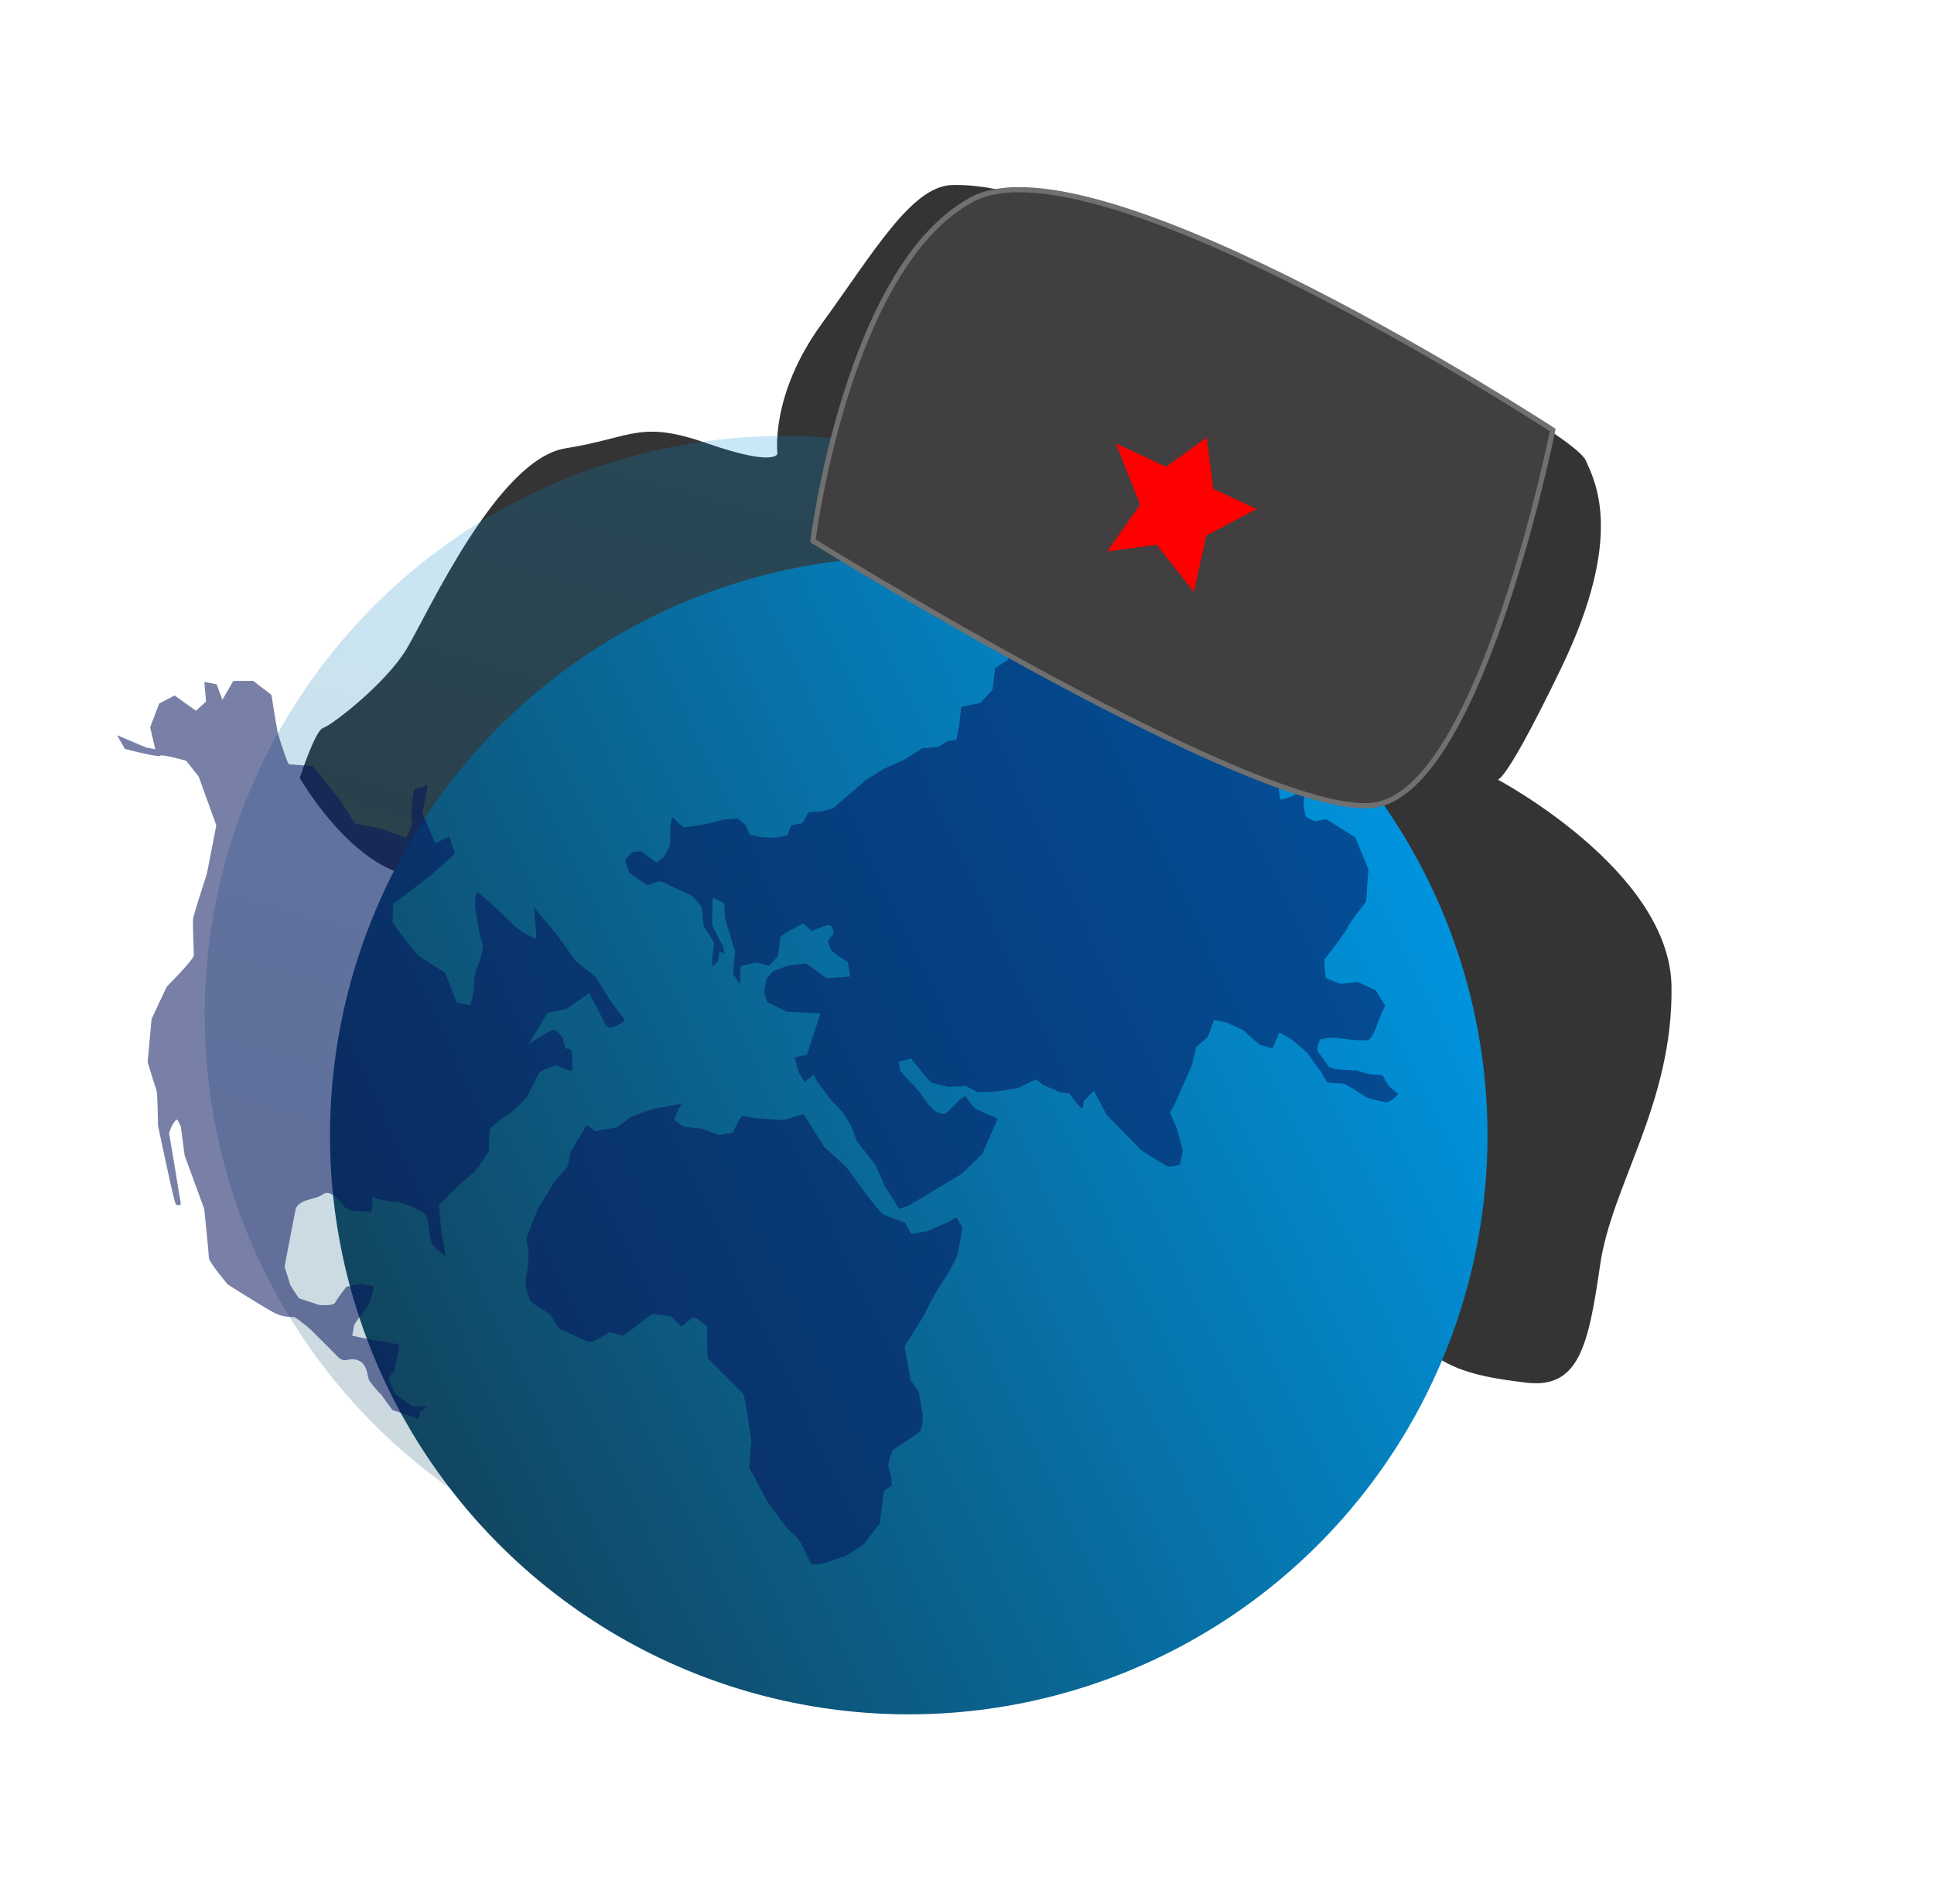 <?xml version="1.0" encoding="UTF-8"?> <svg xmlns="http://www.w3.org/2000/svg" xmlns:xlink="http://www.w3.org/1999/xlink" width="373.197" height="367.429" viewBox="0 0 373.197 367.429"> <defs> <linearGradient id="linear-gradient" x1="0.5" x2="0.5" y2="1" gradientUnits="objectBoundingBox"> <stop offset="0" stop-color="#0093dd"></stop> <stop offset="1" stop-color="#114661"></stop> </linearGradient> </defs> <g id="Group_7973" data-name="Group 7973" transform="translate(-1165.199 -3278.721)"> <path id="Path_5690" data-name="Path 5690" d="M1750.1,3100.974s-1.224-9.6,0-10.671,7.34-12.805,8.155-20.631.408-40.549,11.418-48.019,10.6-11.027,24.467-12.449,13.049-3.913,13.049-3.913-6.117-9.6-2.854-26.322,4.485-31.3,11.418-34.858,21.612-6.759,59.128-8.181,70.953,1.779,74.215,4.624,13.049,9.959,12.641,38.415-2.447,24.543-2.447,24.543,37.923,1.779,47.71,22.053,5.709,39.483,10.194,54.422,6.524,23.476-3.262,26.677-23.651,7.469-29.36-7.825-11.418-40.905-10.6-45.885-29.36,1.423-75.847,1.423-100.721-5.335-100.721-5.335l-3.262,3.913s.816,23.12-6.932,45.885S1750.1,3100.974,1750.1,3100.974Z" transform="translate(947.444 -121.214) rotate(25)" fill="#343434"></path> <g id="Group_7952" data-name="Group 7952" transform="matrix(0.94, 0.342, -0.342, 0.94, 1232.575, 3290.475)"> <ellipse id="Ellipse_1" data-name="Ellipse 1" cx="111.646" cy="111.646" rx="111.646" ry="111.646" transform="matrix(0.995, -0.105, 0.105, 0.995, 18.901, 44.935)" opacity="0.21" fill="url(#linear-gradient)"></ellipse> <ellipse id="Ellipse_7337" data-name="Ellipse 7337" cx="111.646" cy="111.646" rx="111.646" ry="111.646" transform="translate(172.318 0) rotate(45)" fill="url(#linear-gradient)"></ellipse> <path id="Path_5669" data-name="Path 5669" d="M9.776,96.932V91.6l.64-4.263-.64-5.683.64-3.268V75.334l-.64-3.055-.426-4.973s.355-1.066,0-1.066S7.29,66.6,7.29,66.6V64.464l.853-2.984,2.274.853,6.465-5.4-5.329-3.694-2.2-3.552.426-1.918,1.776-1.989,1.812-.589,3.048.589,3.233,1.535,1.847,4.526,4.064,2.124,1.016-2.678a22.713,22.713,0,0,1-1.478-3.517,10.84,10.84,0,0,1,.462-1.989,12.172,12.172,0,0,0,1.57-.589c.277-.185.831-1.57,0-1.939a17.473,17.473,0,0,0-3.233-.647l-.646-2.124s-4.988-.554-5.264,0a30.112,30.112,0,0,1-2.309,2.771l-2.309.646L11.552,42.05l-2.9-1.016L6.715,43.9a10.217,10.217,0,0,1,0-2.4c.185-.462,2.635-3.531,2.635-3.531a8.63,8.63,0,0,1,.426-1.918,15.33,15.33,0,0,0,.64-2.416l.64-2.131,1.35-2.415-1.35-2.131L8.142,31.5l-.354,4.547-.5,1.35-.575-.924L5.373,37.965s-1.421.426-1.279,0,2.621-3.481,2.621-3.481V30.648a20.851,20.851,0,0,1,1.427-2.771c.427-.5-.354-3.481-.354-3.481s-2.55-3.817-2.615-3.978a4.424,4.424,0,0,0-1.2-1.585c-.485-.226-2.1-.42-2.264-.55S0,14.4,0,14.4l.485-2.458,2.037-.614a12.066,12.066,0,0,1,1.617.776c.065.129,1.326,3.428,1.326,3.428l1.779-.162,2.134-1.229,2.175-3.317L12.691,9.69l.781,2.842L17.1,14.144l3.836,1.229,2.316,1.208.646,1.918-.333,1.918,1.634,1.634,2.274,1.563,2.2.781L31.3,23.188l2.06.781L35.5,22.833l2.06,1.137,2.344.711L48,23.4H52.19l3.907.569h4.547l2.7,1.42h2.273l1.421.71,1.989-2.131,2.2-2.771,3.552,1.279,3.339-.924,2.629-3.268h2.914l.924-1.7L85.653,15.3l2.984,1.279,2.487.639-1.7,2.2,2.345.355,2.558-.355,1.7-.71,4.547,1.066s2.416-.568,2.558-1.066S104.2,15.3,104.2,15.3l5.755-2.557,1.534-.612s1.6,0,1.724-.294,1.429-2.27,1.429-2.27,1.177-.757.757-1.135a8.211,8.211,0,0,1-.966-2.228l2.61-2.762,3.279-2.3L121.9,0l1.968,1.148a18.806,18.806,0,0,1,.765,2.3c-.164-.164-2.241,1.2-2.241,1.2V6.558l2.241.6h2.35a23.978,23.978,0,0,1,.547,2.409c0,.378.819,3.177.819,3.177v3.1l-.437,2.022,1.257,2.186a16.977,16.977,0,0,0,1.64.765c.383.109,1.858.383,1.858.383l2.022,4.481s1.038,2.131,1.147,2.3,1.257,2.459,1.366,2.678.546,1.2.383,1.093a23.574,23.574,0,0,1-3.388-1.967c-.874-.765-3.935-2.678-3.935-2.678a14.16,14.16,0,0,1-1.913-2.3c0-.328-.874-3.115-1.038-3.607a9.275,9.275,0,0,0-1.093-1.858c-.164-.164-1.585-2.678-1.585-2.678v2.044s-.164.907-.492.634-1.749.71-1.749.71a24.356,24.356,0,0,0,1.749,3.716c.383.273,2.077,1.585,2.077,1.585s-3.17,1.913-3.5,2.241a18.459,18.459,0,0,0-2.4,2.186,7.986,7.986,0,0,0-.218,2.35c.054.6,0,5.738,0,5.738l1.2.765,1.967-.546,1.334-.219,2.943,3.771,1.513,4.414s-.042,3.531,0,3.952-2.186,6.894-2.186,6.894a14.756,14.756,0,0,0-1.724,2.4c0,.336-1.009,3.489-.5,3.994s3.531,2.522,3.531,2.522l.168,2.1s-1.051,2.1-1.135,2.312-.378.252-1.219-1.219a32.277,32.277,0,0,0-2.649-3.615,21.168,21.168,0,0,0-2.858-1.261c-.379,0-2.943,2.606-2.943,2.606h-2.606a23.111,23.111,0,0,0-.967,2.27,22.894,22.894,0,0,0,2.691.673l3.363-.841-2.635,2.991a23.22,23.22,0,0,0-1.035,2.49,7.136,7.136,0,0,0,1.19,1.811,10.818,10.818,0,0,1,1.979.808c.032.1,2.83,5.838,2.83,5.838l-1.108,6.557-3.7,5.08s-5.35,1.939-5.627,2.309-7.113,2.9-7.113,2.9a33.033,33.033,0,0,0-1.639,3.115,18.572,18.572,0,0,0,1.858,2.514c.273.164,2.951,1.421,2.951,1.421l2.077,3.224v3.443s-3.06,2.077-3.333,2.35-2.4,1.913-3.115,1.53a27.377,27.377,0,0,1-3.99-2.9,9.722,9.722,0,0,0-3.552-2.022c-.546-.055-1.858,1.475-1.749,1.694s.274,3.662.274,3.662l1.038,1.2,3.17,2.241s1.8,2.077,1.967,2.131,1.749,1.093,1.749,1.476a9.21,9.21,0,0,0,0,2.459c.218.656.655,2.022.655,2.022s-2.295.656-2.9,0A23.108,23.108,0,0,1,97.7,126.57c-.383-.71-1.968-4.208-2.35-4.591s-2.4-1.694-2.569-1.967.109-2.678,0-2.788-.273-3.989-.273-3.989-.929-3.06-1.2-3.825a19.018,19.018,0,0,0-1.366-2.459l-2.678,1.913-1.749-1.913-1.257-4.208-1.968-2.9-1.694-1.639-2.733,2.131-2.951.492s-2.35,2.3-2.569,2.514-6.645,4.53-6.645,4.53l-1.776.989-.568,3.558L62.141,116.4l-1.989,2.06-2.06-.923s-2.558-4.831-2.771-5.684-1.989-9.11-1.989-9.11l.355-5.241s-2.487.629-2.7.705-.924,1.64-1.208.574a20.1,20.1,0,0,1-.338-3.327s-1.219-.967-1.345-1.093-2.186-3.111-2.186-3.111a6.4,6.4,0,0,0-.546-1.471c-.168-.084-3.363-.42-3.615-.42s-4.288-1.765-4.5-1.892l-2.691-1.6-1.345-2.228s-2.606-1.429-2.774-1.513-2.48-2.522-2.48-2.522-.462-2.4-.462-2.648-.421-3.363-.421-3.363l-2.27-.757a10.515,10.515,0,0,0-.757,1.682c.042.168.588,3.615.757,3.826a26.941,26.941,0,0,1,.336,3.783,13.963,13.963,0,0,0,.546,2.564c.168.336.925,1.387,1.387,1.387a35.181,35.181,0,0,0,3.7-.8c.21-.084,1.387.042,1.387,0a15.309,15.309,0,0,0,.336,3.2c.252.21,2.606,3.783,2.606,3.783l-6.054,4.162L23.587,97.6l-11.77-.21Z" transform="matrix(0.616, -0.788, 0.788, 0.616, 92.998, 119.801)" fill="#07165e" opacity="0.54"></path> <path id="Path_5670" data-name="Path 5670" d="M10.025,42.154l-5.2-3.567a30.451,30.451,0,0,0-1.189-2.972c-.3-.446-3.121-2.675-3.269-3.269s-.743-3.121,0-4.607A25.546,25.546,0,0,0,1.7,22.686V20.308l3.121-5.053,4.31-4.9,2.823-2.229L13,5.448,17.01.841l1.337,1.486h4.31L25.533.841s5.012-.923,5.276-.835,4.836,0,4.836,0L33.71,2.732,35.205,4.4l3.517,1.045,2.99,1.769h2.726l1.319-1.769S46.636,4.315,46.9,4.4s2.9,1.035,3.166,1.045,4.045,1.065,4.484,1.065,3.957-.44,3.957-.44l2.814,6.859,3.605,4.748,2.726,5.54s2.2,4.309,2.726,4.66,3.781,2.2,3.781,2.2l.792,2.374h3.077l4.221-.967,1.847-.7.792,2.2s-1.583,4.573-2.11,5.452a42.6,42.6,0,0,1-4.045,4.748,52.364,52.364,0,0,0-3.781,4.748c-.264.44-5.013,5.628-5.013,5.628V60.24l1.143,2.286V67.1s-.352,2.638-1.143,3.166-5.8,2.638-5.8,2.638-1.495,2.638-1.319,3.078a9.453,9.453,0,0,1,0,3.517,5.456,5.456,0,0,1-1.671.792L59.3,86.356s-3.429,3.078-3.6,3.341a38.662,38.662,0,0,1-4.133,1.759s-4.221.615-4.484.615-2.023.176-2.286-.615-1.143-4.4-1.671-5.1-1.759-2.374-1.759-2.374l-2.726-5.54L36.348,71.32l1.319-5.012s.264-8.706,0-9.145-5.54-7.914-5.54-7.914l.527-3.605.44-2.462s-2.023-2.462-2.462-2.2S28.17,42.39,28.17,42.39l-1.582-2.374L23.071,38.96l-6.243,3.193-2.462-1.171-3.254,1.171Z" transform="translate(98.115 184.94) rotate(-30)" fill="#07165e" opacity="0.54"></path> <path id="Path_5671" data-name="Path 5671" d="M82.27,133.655l-5.313-.708L74.3,130.467a20.08,20.08,0,0,1-2.833-2.3c-.531-.708-.885-3.011-2.833-3.365s-2.3,1.24-4.073,0-6.021-4.073-6.021-4.073-3.01-1.771-3.719-1.771a7.442,7.442,0,0,1-3.542,0c-1.948-.531-10.094-3.719-10.094-3.719s-4.427-3.542-4.6-4.427-2.656-9.032-2.656-9.032l-5.667-9.386-1.746-5.21s-.839-1.467-1.153-1.257a5.635,5.635,0,0,0-.838,2.934c.21.419,4.82,12.919,4.82,12.919s-.595.659-1.083,0S22.11,87.707,22.11,87.707s-1.257-6.078-1.572-6.6-2.724-5.03-2.724-5.03L16.976,67.8l1.676-6.706s4.191-6.182,3.982-7.021-1.362-5.763-1.467-6.706.943-8.907.943-9.221V28.712l-5.134-8.593L14.041,17.6s-4.716-.419-5.135,0-6.916,0-6.916,0L0,15.3l5.973,1.257H7.754L5.973,12.574l.838-4.82,2.62-2.1,4.611,2.1,1.572-2.1L14.565,1.991h2.41l1.676,2.724L20.014.734,23.787,0l3.982,1.991s2.305,6.5,2.829,7.44,2.724,5.03,3.039,5.03,4.506-.524,4.506-.524l6.287,5.239,3.877,4.087h5.03l5.134.838s.943-2.724.524-3.353-1.048-6.287-.524-6.287a8.136,8.136,0,0,0,2.2-1.257v5.554L64.235,24.1l2.41-1.886,1.676,3.144L64.235,30.7l-5.763,6.392A25.2,25.2,0,0,1,59,40.448c-.1.314,5.868,5.344,6.287,5.554s5.554,2.2,5.554,2.2l3.353,5.239h2.62a15.578,15.578,0,0,0,0-3.877,9.423,9.423,0,0,1,0-4.192c.314-.629.419-3.877,0-4.191s-2.62-6.287-2.62-6.287-.734-3.144,0-3.039,8.593,5.239,8.593,5.239,4.191,1.781,4.087,1.153S85.3,32.589,85.3,32.589l5.554,4.506,4.3,4.087,4.4,2.305,3.563,3.877,3.563,3.248s-2.41,2.934-3.563,1.467-4.191-5.344-4.191-5.344l-3.772,3.877-3.458,1.467-2.41,6.6a49.665,49.665,0,0,1,4.087-3.668,3.844,3.844,0,0,1,2.2,1.257,10.467,10.467,0,0,0,.943,1.886,1.307,1.307,0,0,1,.943,0c.419.21,1.258,3.772.943,3.982a7.568,7.568,0,0,1-2.829-.524c0-.1-2.934,1.467-3.144,1.991s-1.572,5.239-1.572,5.239A26.9,26.9,0,0,1,88.44,72.3c-.629.524-3.353,3.458-3.353,3.982s.629,4.191.629,4.191-1.781,4.4-2.2,4.611-5.292,7.306-5.292,7.306l1.362,4.713,1.771,4.673s-2.452-.858-3.133-1.948-1.362-4.5-2.316-5.176-5.176-1.5-5.994-1.226a25.831,25.831,0,0,1-4.632,0s.953,2.861,0,2.861-3.678.817-4.768,0-3.406-3-4.632-1.635-4.632,1.771-4.632,4.087v7.492l.027,3.552s1.551,2.821,1.631,3.063,2.257,2.39,2.257,2.39l4.03.512s2.741-.242,2.982-1.048,1.532-3.385,1.532-3.385a21.962,21.962,0,0,1,2.9-1.129h2.418l-.4,3.708s-2.015,4.03-2.015,4.353v2.1s4.675.161,5.159,0a35.128,35.128,0,0,1,4.136,0V125.5s-.992,1.532-.75,1.854,1.8,2.5,1.8,2.5l3.6,1.612,2.957-.484-1.245,1.238Z" transform="translate(0 122.429) rotate(-9)" fill="#07165e" opacity="0.54"></path> </g> <path id="Path_5691" data-name="Path 5691" d="M1954.451,3288.417s-16.411-50.8,0-72.677,120.346-7.033,120.346-7.033,16.411,67.206,0,79.71S1954.451,3288.417,1954.451,3288.417Z" transform="translate(940.478 -423.23) rotate(25)" fill="#413f3f" stroke="#707070" stroke-width="1"></path> <path id="Path_5700" data-name="Path 5700" d="M1268.183,2848.676l4.7-8.419,5.343,8.419h9.228l-6.638,8.743,2.428,10.847-10.362-5.181-8.1,5.181,1.943-10.847-9.228-8.743Z" transform="translate(1444.757 251.063) rotate(25)" fill="red"></path> </g> </svg> 